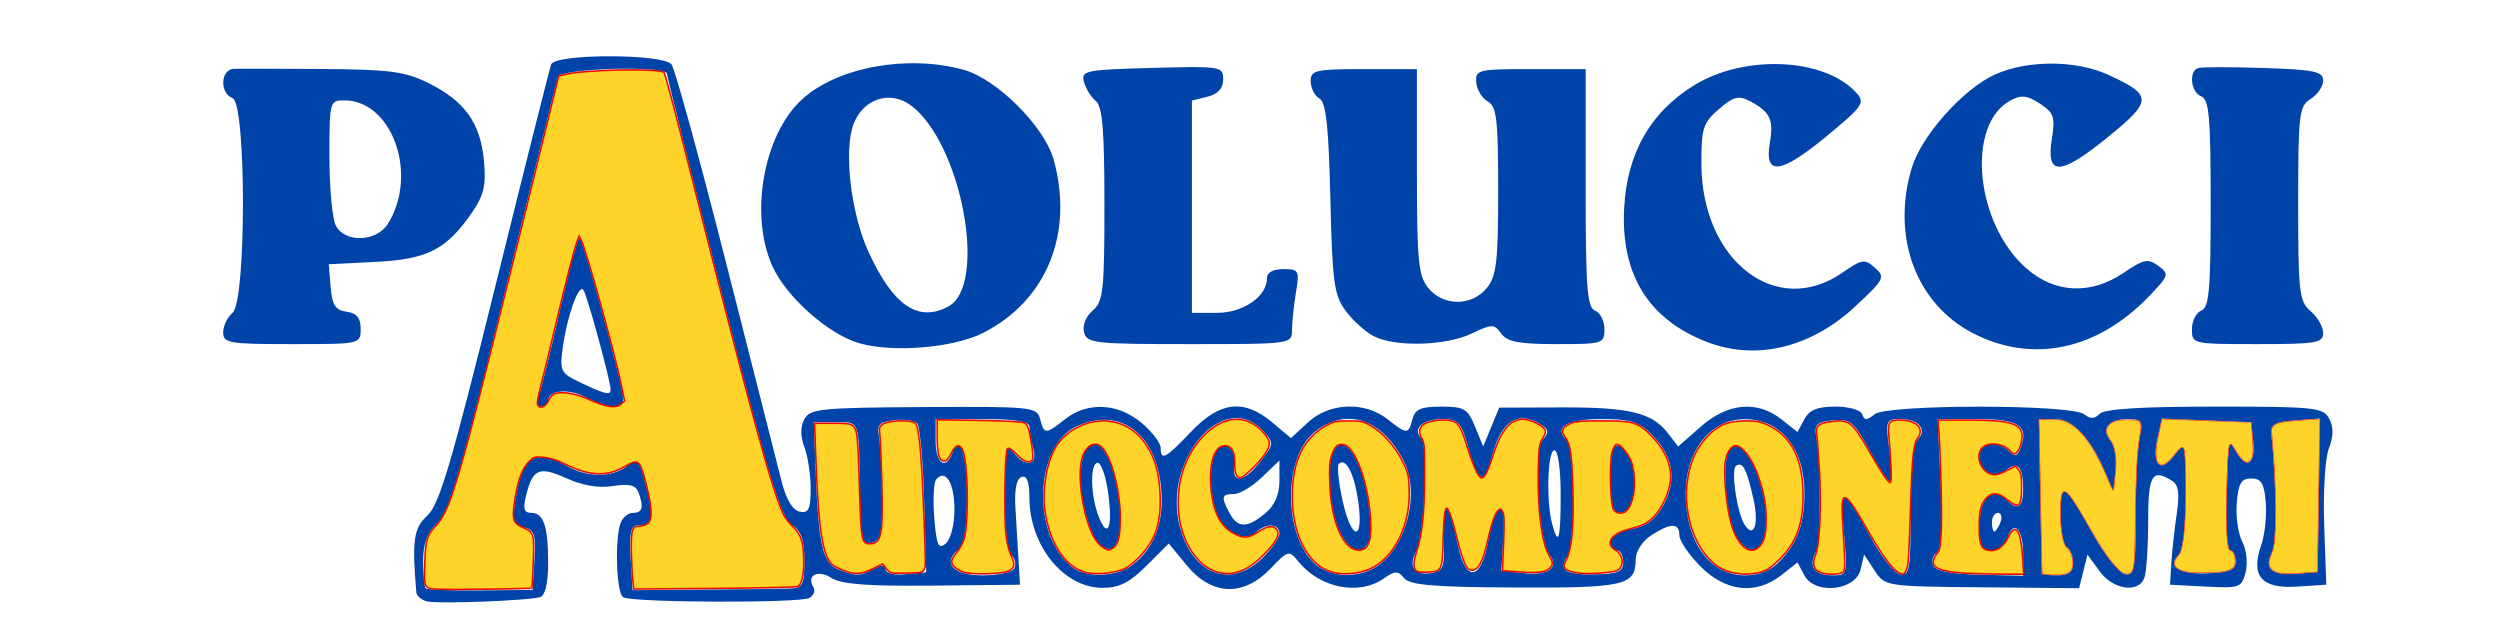 <?xml version="1.0" encoding="UTF-8" standalone="no"?>
<!-- Created with Inkscape (http://www.inkscape.org/) -->

<svg
   xmlns:dc="http://purl.org/dc/elements/1.1/"
   xmlns:cc="http://creativecommons.org/ns#"
   xmlns:rdf="http://www.w3.org/1999/02/22-rdf-syntax-ns#"
   xmlns:svg="http://www.w3.org/2000/svg"
   xmlns="http://www.w3.org/2000/svg"
   xmlns:sodipodi="http://sodipodi.sourceforge.net/DTD/sodipodi-0.dtd"
   xmlns:inkscape="http://www.inkscape.org/namespaces/inkscape"
   id="svg4267"
   version="1.1"
   inkscape:version="0.91 r13725"
   width="400"
   height="100"
   viewBox="0 0 400 100"
   sodipodi:docname="logo_svg.svg">
  <defs
     id="defs4271" />
  <sodipodi:namedview
     pagecolor="#ffffff"
     bordercolor="#666666"
     borderopacity="1"
     objecttolerance="10"
     gridtolerance="10"
     guidetolerance="10"
     inkscape:pageopacity="0"
     inkscape:pageshadow="2"
     inkscape:window-width="1833"
     inkscape:window-height="940"
     id="namedview4269"
     showgrid="false"
     inkscape:zoom="1.3753227"
     inkscape:cx="148.29348"
     inkscape:cy="92.704596"
     inkscape:window-x="75"
     inkscape:window-y="69"
     inkscape:window-maximized="0"
     inkscape:current-layer="svg4267" />
  <path
     style="fill:#0044aa"
     d="m 68.429,96.241 c -0.947,-0.182 -1.766,-0.861 -1.821,-1.508 -0.702,-8.356 -0.432,-10.207 1.791,-12.267 1.892,-1.753 3.859,-8.394 10.819,-36.526 4.679,-18.911 8.714,-34.946 8.967,-35.633 0.641,-1.741 17.892,-1.741 19.26,0 0.54,0.688 4.469,14.975 8.73,31.75 4.261,16.775 8.262,32.52 8.89,34.988 0.737,2.895 1.764,4.607 2.892,4.823 1.431,0.274 1.75,-0.395 1.75,-3.673 0,-2.205 -0.45,-5.192 -1,-6.639 -0.66,-1.735 -0.664,-3.258 -0.013,-4.475 0.9,-1.682 2.581,-1.854 19.09,-1.951 17.355,-0.102 18.124,-0.023 18.63,1.91 0.652,2.494 0.87,2.495 4.021,0.016 3.563,-2.803 8.446,-2.567 12.196,0.589 1.692,1.424 3.077,3.224 3.077,4 0,2.153 0.754,1.754 4.885,-2.589 4.609,-4.845 8.439,-5.281 12.961,-1.476 l 2.999,2.524 2.723,-2.524 c 3.414,-3.164 9.053,-3.396 12.704,-0.524 3.148,2.476 3.369,2.476 4.017,0 0.415,-1.589 1.364,-2 4.614,-2 3.661,0 4.228,0.335 5.393,3.191 l 1.302,3.191 1.288,-3.109 1.288,-3.109 9.972,-0.035 c 10.866,-0.039 14.477,0.835 17.003,4.114 l 1.649,2.141 3.636,-3.192 c 4.319,-3.792 8.998,-4.214 12.879,-1.161 l 2.583,2.032 1.087,-2.032 c 0.806,-1.506 2.091,-2.032 4.969,-2.032 2.214,0 4.062,0.537 4.302,1.25 0.335,0.996 0.733,0.992 1.957,-0.018 1.971,-1.626 31.611,-1.625 33.57,0.001 0.939,0.78 1.627,0.758 2.461,-0.076 0.787,-0.787 6.679,-1.158 18.422,-1.158 16.047,0 17.338,0.137 18.3,1.935 0.72,1.344 0.705,2.793 -0.048,4.75 -0.605,1.571 -0.936,7.015 -0.75,12.315 l 0.333,9.5 -4.687,0.302 c -5.685,0.367 -7.452,-1.672 -5.73,-6.612 0.577,-1.654 0.906,-4.736 0.732,-6.849 -0.252,-3.07 -0.718,-3.842 -2.316,-3.842 -1.606,0 -2.063,0.774 -2.321,3.933 -0.177,2.163 0.218,4.941 0.878,6.173 0.664,1.241 0.905,3.411 0.54,4.866 -0.627,2.5 -0.934,2.612 -6.378,2.327 l -5.719,-0.299 0.211,-3.5 c 0.116,-1.925 0.506,-5.466 0.866,-7.869 0.476,-3.176 0.282,-4.605 -0.711,-5.235 -3.241,-2.053 -3.866,-0.999 -3.866,6.522 0,4.08 -0.273,8.13 -0.607,9 -0.958,2.495 -5.003,1.888 -7.162,-1.075 l -1.936,-2.657 -0.674,2.687 -0.674,2.687 -15.525,-0.144 c -15.474,-0.143 -15.53,-0.152 -17.198,-2.697 l -1.673,-2.553 -0.565,2.417 c -0.791,3.385 -7.299,4.069 -8.973,0.942 l -1.117,-2.088 -2.583,2.032 c -4.053,3.188 -8.867,2.678 -12.913,-1.368 -1.87,-1.87 -3.4,-4.12 -3.4,-5 0,-2.034 -1.415,-2.03 -4.535,0.015 -1.418,0.929 -2.465,2.576 -2.465,3.878 0,4.126 -1.805,4.542 -19.304,4.455 -12.981,-0.064 -16.817,-0.388 -17.737,-1.497 -1.01,-1.217 -1.469,-1.208 -3.289,0.067 -3.95,2.767 -10.201,1.518 -13.636,-2.724 -1.503,-1.856 -1.634,-1.822 -4.479,1.147 -4.308,4.496 -9.379,4.31 -13.335,-0.489 l -2.925,-3.548 -3.548,3.548 c -2.699,2.699 -4.377,3.548 -7.013,3.548 -6.268,0 -11.735,-6.748 -11.735,-14.484 0,-2.506 -0.399,-3.546 -1.25,-3.257 -0.803,0.273 -1.157,2.002 -0.991,4.833 0.143,2.424 0.368,6.208 0.5,8.408 l 0.241,4 -14,0.144 c -10.396,0.107 -14.566,-0.212 -16.198,-1.239 -2.197,-1.382 -4.033,-0.397 -2.845,1.526 0.316,0.512 0.037,1.264 -0.621,1.67 -1.42,0.878 -28.407,0.782 -29.843,-0.106 -1.082,-0.669 -1.364,-9.364 -0.386,-11.914 0.334,-0.87 1.234,-1.582 2,-1.582 1.499,0 1.732,-0.954 0.815,-3.343 -0.424,-1.104 -1.501,-1.357 -4.034,-0.945 -2.244,0.364 -4.859,-0.072 -7.455,-1.242 -4.379,-1.975 -5.405,-1.534 -6.47,2.78 -0.514,2.081 -0.314,2.75 0.822,2.75 1.998,0 2.715,2.144 2.715,8.113 0,3.075 -0.473,5.104 -1.25,5.358 -1.716,0.561 -15.904,1.122 -18.028,0.713 z m 17.086,-6.603 c 0.262,-4.024 0.01,-4.817 -1.672,-5.256 -1.659,-0.434 -1.889,-1.11 -1.419,-4.172 1.104,-7.192 3.149,-8.588 8.282,-5.654 3.227,1.845 7.108,1.875 9.559,0.074 1.82,-1.337 2.015,-1.139 3.135,3.186 1.288,4.974 1.023,6.24 -1.305,6.24 -1.171,0 -1.428,1.118 -1.191,5.184 l 0.302,5.184 11.5,-0.087 c 6.325,-0.048 12.512,-0.131 13.75,-0.184 1.976,-0.085 2.25,-0.63 2.25,-4.475 0,-3.319 -0.501,-4.711 -2.071,-5.753 -1.676,-1.113 -3.773,-8.058 -10.987,-36.372 -4.904,-19.248 -8.922,-35.334 -8.929,-35.747 -0.024,-1.363 -17.038,-0.876 -17.453,0.5 -0.207,0.688 -4.116,16.55 -8.686,35.249 -6.769,27.698 -8.732,34.391 -10.592,36.115 -1.638,1.518 -2.283,3.236 -2.283,6.084 0,2.183 0.187,4.156 0.416,4.385 0.229,0.229 4.166,0.376 8.75,0.327 l 8.334,-0.09 0.308,-4.738 z m 0.678,-26.332 c 0.385,-0.963 1.895,-7.036 3.357,-13.497 1.462,-6.461 2.882,-11.745 3.157,-11.743 0.554,0.004 7.018,23.751 7.007,25.74 -0.009,1.677 -2.473,1.577 -5.993,-0.243 -2.84,-1.469 -6.014,-1.152 -6.014,0.6 0,0.491 -0.498,0.893 -1.107,0.893 -0.654,0 -0.821,-0.716 -0.407,-1.75 z m 11.497,-1 c -0.035,-1.529 -3.849,-15.45 -4.378,-15.979 -0.776,-0.777 -2.59,4.342 -3.253,9.184 -0.531,3.876 -0.383,4.179 2.794,5.69 4.004,1.904 4.861,2.1 4.838,1.106 z m 42.083,28.715 c 1.367,-0.731 1.934,-0.713 1.934,0.063 0,0.637 1.364,0.967 3.244,0.785 l 3.244,-0.313 -0.329,-11.5 c -0.181,-6.325 -0.686,-11.873 -1.123,-12.328 -0.437,-0.455 -2.086,-0.68 -3.666,-0.5 -2.265,0.259 -2.787,0.751 -2.472,2.328 0.22,1.1 0.445,5.367 0.5,9.483 0.086,6.378 -0.158,7.533 -1.65,7.823 -1.54,0.3 -1.763,-0.6 -1.856,-7.483 -0.17,-12.487 0.049,-11.823 -3.894,-11.823 l -3.5,0 0.287,7.5 c 0.459,11.98 1.137,15.027 3.563,16.006 2.895,1.168 3.465,1.164 5.716,-0.041 z m 22.488,-0.052 c 0.37,-0.598 0.171,-1.588 -0.441,-2.2 -0.649,-0.649 -1.1,-4.675 -1.081,-9.663 0.027,-7.325 0.222,-8.299 1.36,-6.8 1.938,2.553 3.972,2.239 3.238,-0.5 -0.332,-1.238 -0.609,-2.812 -0.617,-3.5 -0.01,-0.888 -2.188,-1.25 -7.514,-1.25 l -7.5,0 0,3.5 c 0,3.543 1.584,4.748 2.636,2.006 1.253,-3.265 2.364,-0.008 2.364,6.931 0,5.151 -0.427,7.673 -1.441,8.514 -2.565,2.129 -0.673,4.049 3.989,4.049 2.384,0 4.636,-0.489 5.006,-1.087 z m 19.079,-0.685 c 3.228,-2.614 4.692,-6.199 4.509,-11.036 -0.358,-9.463 -6.335,-14.339 -13.547,-11.053 -6.859,3.125 -7.3,17.537 -0.692,22.58 2.309,1.762 7.257,1.512 9.729,-0.49 z m -6.393,-4.6 c -2.787,-6.118 -2.696,-14.628 0.157,-14.628 3.467,0 5.895,16.086 2.531,16.762 -0.894,0.18 -2.053,-0.741 -2.688,-2.134 z m 2.303,-7.191 c -0.366,-2.441 -1.088,-4.437 -1.604,-4.437 -1.29,0 -1.181,5.261 0.18,8.685 1.489,3.746 2.272,1.41 1.424,-4.247 z m 24.652,10.875 c 1.543,-1.478 2.805,-3.278 2.805,-4 0,-1.597 -2.19,-1.723 -3.699,-0.214 -1.62,1.62 -4.83,0.228 -6.149,-2.666 -1.356,-2.977 -1.486,-8.358 -0.248,-10.312 1.206,-1.905 3.258,-0.399 2.894,2.124 -0.453,3.144 1.427,2.982 4.066,-0.351 2.271,-2.868 2.294,-3.063 0.595,-4.94 -6.26,-6.917 -16.257,4.506 -13.382,15.291 2.025,7.597 8.05,9.924 13.119,5.067 z m 18.588,1.126 c 4.651,-3.258 6.707,-11.677 4.092,-16.755 -3.47,-6.738 -9.154,-8.613 -14.163,-4.672 -5.614,4.416 -4.95,18.42 1.038,21.908 2.579,1.502 6.5,1.294 9.033,-0.481 z m -6.334,-5.907 c -0.797,-1.907 -1.449,-5.481 -1.449,-7.941 0,-8.435 4.262,-6.756 5.991,2.36 0.565,2.979 0.768,6.234 0.451,7.232 -0.928,2.923 -3.427,2.096 -4.993,-1.652 z m 3.177,-4.242 c -0.621,-4.534 -2.007,-7.243 -3.13,-6.12 -0.296,0.296 -0.041,2.853 0.566,5.683 1.415,6.597 3.456,6.944 2.564,0.436 z m 13.628,5.102 c -0.263,-6.311 0.784,-5.388 2.389,2.108 1.185,5.534 3.546,5.281 4.663,-0.5 1.321,-6.835 2.945,-7.55 2.536,-1.117 l -0.343,5.383 3.678,0.387 c 3.862,0.407 5.661,-0.909 4.028,-2.948 -1.685,-2.104 -2.561,-16.574 -1.109,-18.323 1.041,-1.255 1.012,-1.702 -0.161,-2.444 -3.75,-2.373 -6.382,-0.728 -7.905,4.938 -1.319,4.908 -2.141,4.566 -3.902,-1.627 -1.065,-3.745 -1.553,-4.25 -4.11,-4.25 -3.146,0 -4.821,1.598 -3.285,3.134 1.141,1.141 0.419,15.586 -0.906,18.137 -1.236,2.379 -0.208,3.777 2.473,3.358 2.012,-0.314 2.179,-0.846 1.954,-6.236 z m 28.746,4.481 c 0,-1.03 -0.45,-1.873 -1,-1.873 -0.55,0 -1,-0.625 -1,-1.389 0,-0.784 1.46,-1.663 3.352,-2.018 2.442,-0.458 3.839,-1.533 5.146,-3.961 2.155,-4.002 1.492,-7.734 -1.993,-11.219 -1.965,-1.965 -3.434,-2.414 -7.9,-2.414 -5.557,0 -7.746,1.259 -5.717,3.287 1.343,1.343 1.477,16.589 0.164,18.665 -1.438,2.273 -0.337,2.98 4.485,2.884 3.665,-0.074 4.464,-0.425 4.464,-1.963 z m -2,-13.457 c 0,-4.021 0.35,-5.467 1.25,-5.168 3.215,1.068 3.423,10.752 0.231,10.752 -1.131,0 -1.481,-1.319 -1.481,-5.583 z m 27.057,13.333 c 2.835,-2.988 3.943,-6.04 3.943,-10.865 0,-7.271 -3.787,-11.91 -9.684,-11.863 -5.366,0.042 -9.316,5.065 -9.316,11.847 0,7.767 3.881,13.131 9.5,13.131 2.25,0 4.154,-0.771 5.557,-2.25 z m -6.804,-3.716 c -1.723,-2.758 -2.584,-12.202 -1.28,-14.034 2.535,-3.563 7.28,8.477 5.523,14.013 -0.804,2.534 -2.667,2.543 -4.243,0.021 z m 2.6,-6.191 c -1.1,-4.898 -1.701,-6.055 -2.792,-5.381 -0.859,0.531 0.126,7.413 1.342,9.381 1.495,2.419 2.358,0.039 1.45,-4 z m 14.469,5.407 c -0.681,-7.632 -0.168,-7.562 4.231,0.575 1.686,3.119 3.826,5.817 4.756,5.996 1.499,0.289 1.69,-0.847 1.69,-10.048 0,-6.284 0.439,-10.812 1.113,-11.486 1.589,-1.589 0.192,-3.287 -2.706,-3.287 -2.392,0 -2.453,0.168 -1.812,5 0.365,2.75 0.408,5 0.097,5 -0.312,0 -1.803,-2.272 -3.315,-5.049 -2.477,-4.551 -3.051,-5.02 -5.812,-4.75 -2.439,0.238 -2.994,0.707 -2.722,2.299 0.82,4.796 0.803,17.153 -0.027,18.771 -1.212,2.364 -0.222,3.729 2.706,3.729 2.36,0 2.392,-0.122 1.801,-6.75 z m 28.677,3.345 c 0,-3.984 -1.546,-5.601 -2.495,-2.61 -0.352,1.108 -1.509,2.015 -2.572,2.015 -1.591,0 -1.933,-0.714 -1.933,-4.031 0,-4.254 2.098,-6.27 4.267,-4.101 1.853,1.853 2.733,1.306 2.733,-1.701 0,-3.476 -0.891,-4.502 -2.645,-3.046 -1.857,1.541 -4.355,0.342 -4.355,-2.089 0,-2.268 2.847,-2.784 4.767,-0.864 0.89,0.89 1.319,0.771 1.807,-0.5 1.375,-3.583 -0.224,-4.667 -6.879,-4.667 l -6.367,0 0.461,10.364 c 0.304,6.827 0.092,10.592 -0.62,11.032 -0.595,0.368 -0.852,1.266 -0.571,1.997 0.347,0.903 2.734,1.385 7.456,1.504 l 6.946,0.175 0,-3.477 z m 8,1.464 c 0,-1.068 -0.45,-2.219 -1,-2.559 -0.55,-0.34 -1,-2.706 -1,-5.259 0,-5.423 0.554,-5.078 5.221,3.253 1.847,3.297 4.128,6.142 5.068,6.323 1.517,0.292 1.711,-0.742 1.711,-9.119 0,-5.197 0.281,-10.855 0.625,-12.573 0.57,-2.85 0.4,-3.125 -1.941,-3.125 -3.075,0 -4.29,1.564 -2.702,3.478 0.635,0.765 0.99,2.883 0.79,4.706 l -0.364,3.315 -1.229,-2.881 c -2.387,-5.597 -5.191,-8.619 -7.997,-8.62 l -2.682,-3.3e-4 0.218,12.25 c 0.12,6.738 0.232,12.363 0.25,12.5 0.018,0.138 1.157,0.25 2.532,0.25 1.808,0 2.5,-0.537 2.5,-1.941 z m 26,-0.309 c 10e-6,-0.963 -0.383,-1.75 -0.851,-1.75 -0.468,0 -0.737,-3.712 -0.596,-8.25 0.306,-9.916 0.258,-9.68 1.528,-7.5 1.636,2.809 3.073,2.021 2.733,-1.5 l -0.313,-3.25 -7.161,-0.292 -7.161,-0.292 -0.663,3.018 c -0.962,4.378 0.359,5.875 2.606,2.952 1.823,-2.371 1.835,-2.331 1.857,6.164 0.013,4.975 -0.443,9.015 -1.091,9.663 -1.926,1.926 -0.029,3.14 4.624,2.96 3.542,-0.137 4.488,-0.542 4.488,-1.923 z m 13.314,-10.552 0.186,-12.289 -4,0.296 c -3.322,0.245 -3.964,0.635 -3.787,2.296 0.813,7.626 0.866,17.285 0.103,18.771 -1.354,2.639 -0.1,3.785 3.814,3.485 l 3.498,-0.268 0.186,-12.289 z m -218.314,2.239 c 0,-4.2 -1.422,-6.546 -2.909,-4.799 -0.404,0.475 -0.545,3.243 -0.314,6.153 0.35,4.397 0.657,5.094 1.822,4.128 0.805,-0.668 1.401,-2.998 1.401,-5.481 z m 97,-2.437 c 0,-4 -0.429,-7 -1,-7 -1.088,0 -1.343,8.118 -0.37,11.75 1.015,3.787 1.37,2.557 1.37,-4.75 z m 70.362,4.5 c 0.317,-0.825 0.14,-1.5 -0.393,-1.5 -0.533,0 -0.969,0.675 -0.969,1.5 0,0.825 0.177,1.5 0.393,1.5 0.216,0 0.652,-0.675 0.969,-1.5 z M 202.457,82.113 c 1.494,-1.246 2.25,-2.978 2.25,-5.154 l 0,-3.277 -2.805,2.687 c -1.543,1.478 -3.568,2.687 -4.5,2.687 -1.973,0 -2.067,0.436 -0.66,3.066 1.288,2.407 2.822,2.404 5.715,-0.009 z M 137.545,54.934 c -4.943,-1.397 -11.701,-7.365 -13.952,-12.322 -3.736,-8.225 -1.43,-21.146 4.774,-26.751 5.697,-5.147 16.861,-7.172 25.84,-4.686 5.307,1.469 12.912,9.074 14.382,14.382 3.258,11.77 -1.11,22.515 -11.257,27.692 -4.704,2.4 -14.35,3.222 -19.786,1.686 z m 14.184,-5.889 c 6.392,-3.421 2.068,-26.363 -6.077,-32.243 -3.294,-2.377 -7.512,-0.987 -9.058,2.987 -1.633,4.196 -0.467,14.322 2.361,20.499 3.939,8.605 7.937,11.345 12.774,8.757 z m 121.428,5.686 c -9.436,-3.631 -13.89,-10.87 -13.285,-21.587 0.491,-8.687 4.215,-15.19 11.156,-19.482 8.101,-5.009 20.916,-4.421 25.996,1.193 1.443,1.595 1.07,2.13 -4.916,7.056 -7.284,5.994 -9.86,6.256 -8.927,0.909 0.637,-3.655 0.023,-4.939 -3.164,-6.617 -1.849,-0.973 -2.629,-0.776 -5,1.264 -2.534,2.18 -2.808,3.037 -2.792,8.753 0.043,15.49 11.969,24.726 22.51,17.435 3.197,-2.211 3.613,-2.275 5.259,-0.811 1.69,1.504 1.516,1.841 -3.207,6.23 -7.071,6.569 -15.817,8.663 -23.63,5.656 z m 42.449,-1.458 c -9.084,-4.746 -13.014,-15.421 -9.723,-26.409 1.538,-5.135 8.198,-12.617 13.285,-14.928 5.151,-2.34 12.914,-2.346 18.039,-0.015 7.27,3.307 7.269,4.164 -0.02,10.077 -7.605,6.17 -9.848,6.216 -8.884,0.181 0.553,-3.457 0.323,-4.129 -1.917,-5.596 -2.037,-1.335 -2.975,-1.438 -4.697,-0.516 -7.148,3.825 -5.669,19.668 2.505,26.846 4.618,4.055 10.336,4.308 15.656,0.694 3.165,-2.151 3.837,-2.282 5.482,-1.07 1.787,1.317 1.714,1.548 -1.587,4.967 -8.27,8.567 -18.694,10.704 -28.14,5.77 z m -279.899,-0.093 c 0,-1.033 0.675,-2.438 1.5,-3.122 2.222,-1.844 2.222,-33.509 0,-34.362 -2.126,-0.816 -1.923,-4.625 0.25,-4.692 0.963,-0.03 7.375,-0.013 14.25,0.036 10.785,0.077 13.11,0.394 16.948,2.304 5.721,2.848 8.22,6.374 8.781,12.389 0.363,3.893 -0.002,5.483 -1.89,8.233 -4.091,5.961 -7.118,7.517 -15.444,7.937 l -7.503,0.379 0.304,3.638 c 0.242,2.898 0.761,3.703 2.554,3.958 1.629,0.231 2.25,0.991 2.25,2.75 0,2.427 -0.017,2.43 -11,2.43 -10.094,0 -11,-0.155 -11,-1.878 z m 26.358,-17.372 c 4.914,-7.875 0.709,-19.75 -6.993,-19.75 -2.313,0 -2.365,0.2 -2.365,9.066 0,4.986 0.466,9.936 1.035,11 1.483,2.772 6.515,2.581 8.323,-0.316 z m 111.383,17.366 c -0.287,-1.097 0.291,-2.555 1.383,-3.49 1.684,-1.442 1.876,-3.183 1.876,-16.994 0,-11.927 -0.313,-15.647 -1.392,-16.543 -0.766,-0.635 -1.617,-2.014 -1.891,-3.064 -0.466,-1.783 0.251,-1.929 10.894,-2.217 11.074,-0.3 11.393,-0.249 11.391,1.833 -0.001,1.45 -0.81,2.344 -2.502,2.769 l -2.5,0.627 0,16.981 0,16.981 4,0 c 4.192,0 8,-2.618 8,-5.5 0,-0.953 0.959,-1.5 2.631,-1.5 2.484,0 2.596,0.21 2.011,3.75 -0.341,2.062 -0.625,4.763 -0.631,6 -0.011,2.241 -0.074,2.25 -16.394,2.25 -15.206,0 -16.419,-0.135 -16.876,-1.884 z m 46.356,0.619 c -1.322,-0.679 -3.345,-2.503 -4.495,-4.052 -1.86,-2.506 -2.131,-4.492 -2.453,-18 -0.277,-11.64 -0.687,-15.37 -1.755,-15.983 -0.766,-0.44 -1.393,-1.677 -1.393,-2.75 0,-1.781 0.739,-1.95 8.5,-1.95 l 8.5,0 0,16.389 c 0,14.327 0.228,16.671 1.81,18.625 2.393,2.956 6.986,2.956 9.379,0 1.545,-1.908 1.81,-4.191 1.81,-15.575 0,-11.444 -0.238,-13.473 -1.677,-14.278 -0.923,-0.516 -1.747,-1.889 -1.833,-3.05 -0.147,-2 0.307,-2.111 8.677,-2.111 l 8.833,0 0,19.031 c 0,15.994 0.239,19.123 1.5,19.607 0.825,0.317 1.5,1.652 1.5,2.969 0,2.315 -0.248,2.393 -7.64,2.393 -5.996,0 -7.904,-0.361 -8.866,-1.677 -1.148,-1.57 -1.453,-1.57 -4.761,0 -4.139,1.964 -12.204,2.177 -15.636,0.413 z m 130.904,-1.128 c 0,-1.316 0.675,-2.652 1.5,-2.969 1.25,-0.48 1.5,-3.338 1.5,-17.138 0,-13.8 -0.25,-16.659 -1.5,-17.138 -1.666,-0.639 -2.055,-4.006 -0.522,-4.528 0.538,-0.183 5.263,-0.19 10.5,-0.015 8.15,0.273 9.522,0.562 9.522,2.009 0,0.93 -0.9,2.253 -2,2.94 -1.86,1.162 -2,2.332 -2,16.75 0,14.264 0.16,15.638 2,17.214 1.1,0.942 2,2.512 2,3.49 0,1.591 -1.104,1.778 -10.5,1.778 -10.408,0 -10.5,-0.021 -10.5,-2.393 z"
     id="path4817"
     inkscape:connector-curvature="0" />
  <path
     style="fill:#ffd42a;fill-opacity:1;stroke:#eb0c00;stroke-width:0.257;stroke-opacity:1"
     d="m 70.444,94.279 c -2.71,-0.119 -2.607,0.07 -2.463,-4.508 0.109,-3.464 0.309,-4.079 1.899,-5.838 2.421,-2.68 3.614,-6.972 16.207,-58.309 l 3.295,-13.435 0.909,-0.252 c 2.857,-0.791 15.249,-1.058 15.963,-0.344 0.161,0.161 2.193,7.852 4.516,17.092 9.542,37.953 12.929,50.372 14.678,53.815 0.216,0.426 0.887,1.252 1.489,1.836 1.268,1.228 1.667,2.562 1.665,5.571 -0.002,2.207 -0.358,3.653 -0.968,3.93 -0.245,0.111 -6.247,0.249 -13.34,0.306 l -12.895,0.104 -0.17,-1.63 c -0.093,-0.897 -0.19,-2.972 -0.216,-4.611 -0.051,-3.28 0.142,-3.832 1.342,-3.832 0.375,0 0.94,-0.18 1.254,-0.4 0.813,-0.569 0.756,-2.411 -0.188,-6.152 -1.049,-4.155 -1.188,-4.272 -3.483,-2.959 -2.834,1.621 -5.562,1.525 -9.368,-0.33 -1.562,-0.761 -2.591,-1.089 -3.668,-1.167 -1.447,-0.105 -1.526,-0.077 -2.385,0.834 -1.04,1.103 -1.763,3.206 -2.216,6.443 -0.38,2.718 -0.174,3.295 1.423,3.98 1.703,0.73 1.792,1.044 1.603,5.63 -0.09,2.184 -0.194,3.997 -0.231,4.029 -0.142,0.124 -12.525,0.29 -14.653,0.197 z M 87.792,64.064 c 0.29,-0.617 0.684,-1.018 1.105,-1.123 1.267,-0.318 3.324,0.059 5.387,0.988 2.71,1.219 4.174,1.44 5.019,0.756 L 99.932,64.175 99.449,61.771 C 98.482,56.961 93.768,39.924 92.988,38.416 l -0.333,-0.643 -0.281,0.733 c -0.463,1.206 -1.696,6.016 -3.601,14.049 -0.989,4.171 -2.053,8.521 -2.363,9.666 -0.31,1.145 -0.488,2.281 -0.394,2.524 0.293,0.763 1.276,0.386 1.777,-0.682 z"
     id="path6032"
     inkscape:connector-curvature="0" />
  <path
     style="fill:#ffd42a;fill-opacity:1;stroke:#eb0c00;stroke-width:0.257;stroke-opacity:1"
     d="m 135.383,91.423 c -0.725,-0.255 -1.604,-0.651 -1.954,-0.881 -1.789,-1.172 -2.476,-5.398 -2.927,-18 l -0.172,-4.82 2.864,0 c 2.481,0 2.93,0.066 3.357,0.493 0.631,0.631 0.717,1.536 0.986,10.432 0.237,7.852 0.333,8.355 1.597,8.355 1.897,0 2.172,-1.328 1.967,-9.512 -0.09,-3.605 -0.234,-7.151 -0.32,-7.879 -0.145,-1.235 -0.109,-1.354 0.542,-1.781 0.936,-0.614 4.554,-0.683 5.139,-0.099 0.673,0.673 1.12,6.391 1.528,19.578 0.146,4.703 0.441,4.295 -3.171,4.387 -2.362,0.06 -2.385,0.055 -2.991,-0.704 l -0.611,-0.765 -1.393,0.683 c -1.941,0.952 -2.881,1.06 -4.441,0.511 z"
     id="path6034"
     inkscape:connector-curvature="0" />
  <path
     style="fill:#ffd42a;fill-opacity:1;stroke:#eb0c00;stroke-width:0.257;stroke-opacity:1"
     d="m 154.248,91.562 c -1.221,-0.403 -1.994,-1.069 -1.994,-1.72 0,-0.279 0.358,-0.915 0.796,-1.414 0.438,-0.498 0.967,-1.457 1.177,-2.13 0.828,-2.66 0.683,-12.354 -0.215,-14.325 -0.47,-1.031 -1.155,-0.816 -1.816,0.569 -0.404,0.846 -0.739,1.221 -1.09,1.221 -0.841,0 -1.157,-1.07 -1.161,-3.943 l -0.004,-2.657 6.62,0.1 c 3.97,0.06 6.88,0.212 7.269,0.38 0.575,0.248 0.703,0.564 1.111,2.747 0.253,1.357 0.387,2.7 0.297,2.984 -0.288,0.907 -1.316,0.638 -2.595,-0.678 -0.9,-0.927 -1.23,-1.126 -1.469,-0.887 -0.412,0.412 -0.563,11.258 -0.195,14.006 0.149,1.115 0.515,2.514 0.813,3.11 0.673,1.349 0.57,1.953 -0.414,2.427 -1.024,0.493 -5.839,0.634 -7.129,0.209 z"
     id="path6036"
     inkscape:connector-curvature="0" />
  <path
     style="fill:#ffd42a;fill-opacity:1;stroke:#eb0c00;stroke-width:0.257;stroke-opacity:1"
     d="m 173.579,91.553 c -3.259,-0.924 -5.753,-4.839 -6.414,-10.067 -0.426,-3.368 0.347,-7.688 1.796,-10.031 1.9,-3.074 6.048,-4.77 9.503,-3.885 2.063,0.528 3.644,1.68 4.909,3.574 1.405,2.103 2.061,4.364 2.231,7.684 0.246,4.795 -0.684,7.637 -3.397,10.379 -1.093,1.104 -1.923,1.693 -2.831,2.006 -1.726,0.595 -4.352,0.749 -5.796,0.339 z m 4.572,-3.916 c 0.787,-0.551 1.092,-1.901 1.094,-4.836 0.002,-4.365 -1.491,-9.952 -3.022,-11.306 -1.161,-1.027 -2.674,-0.054 -3.157,2.031 -0.813,3.507 0.606,10.977 2.516,13.247 0.564,0.67 1.325,1.175 1.872,1.241 0.075,0.009 0.388,-0.161 0.697,-0.377 z"
     id="path6038"
     inkscape:connector-curvature="0" />
  <path
     style="fill:#ffd42a;fill-opacity:1;stroke:#eb0c00;stroke-width:0.257;stroke-opacity:1"
     d="m 194.647,91.497 c -3.537,-1.119 -6.151,-5.798 -6.143,-10.996 0.007,-4.194 1.298,-7.751 3.813,-10.503 3.305,-3.616 7.177,-3.888 9.909,-0.697 1.128,1.317 1.153,1.848 0.157,3.35 -0.942,1.421 -3.425,3.81 -3.961,3.81 -0.605,0 -0.89,-0.788 -0.854,-2.356 0.042,-1.807 -0.52,-2.785 -1.6,-2.785 -1.604,0 -2.508,2.598 -2.237,6.427 0.287,4.048 1.493,6.501 3.761,7.648 1.558,0.788 2.23,0.731 3.871,-0.33 1.537,-0.994 2.431,-1.069 2.97,-0.248 0.498,0.757 -0.161,1.958 -2.197,4.001 -2.585,2.594 -5.013,3.462 -7.489,2.679 z"
     id="path6040"
     inkscape:connector-curvature="0" />
  <path
     style="fill:#ffd42a;fill-opacity:1;stroke:#eb0c00;stroke-width:0.257;stroke-opacity:1"
     d="m 213.133,91.545 c -3.852,-1.09 -6.372,-5.884 -6.372,-12.126 0,-5.628 1.754,-9.286 5.431,-11.322 1.219,-0.675 1.618,-0.76 3.558,-0.76 1.939,0 2.339,0.085 3.555,0.759 1.871,1.037 3.933,3.343 5.101,5.708 0.897,1.815 0.981,2.175 1.07,4.58 0.209,5.634 -2.379,10.862 -6.254,12.636 -1.708,0.782 -4.371,1.012 -6.09,0.526 z m 5.047,-3.673 c 1.202,-0.461 1.489,-3.349 0.776,-7.809 -0.745,-4.657 -2.436,-8.537 -3.878,-8.899 -0.972,-0.244 -1.443,0.137 -1.97,1.595 -0.377,1.044 -0.436,1.843 -0.34,4.605 0.24,6.911 2.641,11.572 5.412,10.509 z"
     id="path6042"
     inkscape:connector-curvature="0" />
  <path
     style="fill:#ffd42a;fill-opacity:1;stroke:#eb0c00;stroke-width:0.257;stroke-opacity:1"
     d="m 226.851,91.468 c -0.757,-0.334 -0.817,-1.322 -0.195,-3.238 0.906,-2.792 1.266,-6.16 1.286,-12.024 0.016,-4.732 -0.032,-5.352 -0.468,-6.073 -1.044,-1.725 0.356,-2.925 3.413,-2.925 2.285,0 2.643,0.399 3.882,4.323 1.022,3.233 1.816,4.932 2.307,4.932 0.456,0 1.069,-1.218 1.804,-3.583 1.61,-5.18 3.738,-6.804 6.835,-5.217 1.719,0.882 1.872,1.215 1.13,2.465 -0.588,0.991 -0.639,1.353 -0.721,5.178 -0.135,6.289 0.568,11.682 1.78,13.655 0.614,1 0.62,1.445 0.026,1.983 -0.703,0.637 -1.817,0.767 -4.815,0.562 l -2.722,-0.186 0.181,-4.425 c 0.134,-3.279 0.1,-4.576 -0.131,-5.008 -0.286,-0.535 -0.349,-0.55 -0.758,-0.18 -0.506,0.458 -1.036,2.045 -1.831,5.478 -0.632,2.732 -1.386,4.058 -2.305,4.058 -0.901,0 -1.385,-1.017 -2.414,-5.069 -1.631,-6.418 -2.043,-6.458 -2.217,-0.211 -0.149,5.369 -0.181,5.444 -2.365,5.573 -0.749,0.044 -1.515,0.013 -1.701,-0.069 z"
     id="path6044"
     inkscape:connector-curvature="0" />
  <path
     style="fill:#ffd42a;fill-opacity:1;stroke:#eb0c00;stroke-width:0.257;stroke-opacity:1"
     d="m 252.186,91.66 c -0.673,-0.101 -1.42,-0.379 -1.659,-0.619 -0.409,-0.409 -0.401,-0.505 0.129,-1.597 0.857,-1.763 1.173,-5.325 1.004,-11.291 -0.155,-5.47 -0.39,-7.034 -1.232,-8.194 -0.711,-0.98 -0.545,-1.502 0.668,-2.109 0.904,-0.452 1.542,-0.514 5.27,-0.514 4.955,0 5.72,0.229 7.804,2.336 2.49,2.518 3.541,5.305 2.995,7.939 -0.418,2.015 -1.669,4.353 -2.884,5.394 -1.042,0.892 -1.353,1.029 -4.063,1.783 -2.51,0.699 -3.398,2.283 -1.789,3.19 1.279,0.721 1.51,2.559 0.41,3.26 -0.649,0.414 -4.904,0.684 -6.652,0.422 z m 8.115,-10.001 c 1.226,-1.355 1.594,-4.827 0.796,-7.514 -0.429,-1.446 -1.881,-3.215 -2.478,-3.019 -0.178,0.059 -0.477,0.56 -0.664,1.115 -0.483,1.434 -0.323,8.49 0.21,9.299 0.465,0.705 1.551,0.765 2.136,0.119 z"
     id="path6046"
     inkscape:connector-curvature="0" />
  <path
     style="fill:#ffd42a;fill-opacity:1;stroke:#eb0c00;stroke-width:0.257;stroke-opacity:1"
     d="m 276.223,91.341 c -4.481,-1.722 -7.294,-8.646 -6.135,-15.1 0.48,-2.67 1.429,-4.654 3.049,-6.371 1.766,-1.87 3.338,-2.521 6.109,-2.528 1.833,-0.004 2.419,0.104 3.637,0.676 3.769,1.767 5.606,5.459 5.614,11.283 0.006,4.538 -1.059,7.445 -3.724,10.16 -1.102,1.122 -1.904,1.693 -2.809,1.999 -1.701,0.574 -4.065,0.525 -5.74,-0.119 z m 5.298,-3.911 c 0.785,-0.835 1.068,-2.009 1.062,-4.41 -0.005,-2.522 -0.459,-4.747 -1.537,-7.542 -0.887,-2.301 -2.354,-4.156 -3.285,-4.156 -0.824,0 -1.546,1.144 -1.752,2.777 -0.245,1.936 0.264,7.152 0.93,9.541 1.04,3.729 3.065,5.404 4.581,3.791 z"
     id="path6048"
     inkscape:connector-curvature="0" />
  <path
     style="fill:#ffd42a;fill-opacity:1;stroke:#eb0c00;stroke-width:0.257;stroke-opacity:1"
     d="m 291.037,91.498 c -0.893,-0.485 -1.104,-1.425 -0.59,-2.63 0.716,-1.676 1.015,-7.899 0.658,-13.671 -0.171,-2.768 -0.372,-5.38 -0.446,-5.804 -0.207,-1.188 0.323,-1.661 2.149,-1.919 3.02,-0.427 3.504,-0.072 6.119,4.49 1.977,3.449 3.192,5.27 3.517,5.27 0.263,0 0.176,-2.898 -0.222,-7.387 -0.207,-2.334 6.9e-4,-2.639 1.799,-2.638 1.778,5.4e-4 3.091,0.669 3.201,1.629 0.046,0.401 -0.092,0.924 -0.306,1.161 -0.743,0.821 -0.963,2.775 -1.22,10.835 -0.29,9.111 -0.363,10.018 -0.855,10.691 -0.316,0.432 -0.415,0.443 -1.041,0.107 -1.084,-0.58 -2.718,-2.83 -5.157,-7.101 -3.473,-6.082 -4.116,-6.356 -3.854,-1.64 0.083,1.485 0.223,3.939 0.312,5.455 0.12,2.05 0.078,2.856 -0.165,3.149 -0.423,0.51 -2.962,0.513 -3.897,0.005 z"
     id="path6050"
     inkscape:connector-curvature="0" />
  <path
     style="fill:#ffd42a;fill-opacity:1;stroke:#eb0c00;stroke-width:0.257;stroke-opacity:1"
     d="m 312.997,91.604 c -2.618,-0.305 -3.674,-0.788 -3.674,-1.68 0,-0.387 0.252,-0.972 0.561,-1.3 0.485,-0.516 0.581,-0.989 0.707,-3.487 0.143,-2.814 -0.051,-11.54 -0.351,-15.808 l -0.149,-2.121 4.745,0 c 7.017,0 8.784,0.566 8.696,2.784 -0.048,1.206 -0.696,2.615 -1.202,2.615 -0.191,0 -0.498,-0.181 -0.682,-0.403 -0.933,-1.125 -3.079,-1.531 -4.202,-0.795 -1.756,1.151 -0.483,4.539 1.706,4.539 0.42,0 1.337,-0.318 2.038,-0.707 l 1.275,-0.707 0.498,0.607 c 0.408,0.497 0.498,1.011 0.498,2.841 0,3.114 -0.459,3.501 -2.314,1.951 -1.414,-1.181 -2.513,-1.22 -3.437,-0.121 -0.83,0.986 -1.067,2.116 -1.04,4.955 0.025,2.587 0.415,3.277 1.88,3.319 1.113,0.032 2.091,-0.735 2.795,-2.192 1.131,-2.338 1.99,-1.106 2.272,3.26 l 0.177,2.732 -4.472,-0.033 c -2.46,-0.018 -5.306,-0.13 -6.325,-0.249 z"
     id="path6052"
     inkscape:connector-curvature="0" />
  <path
     style="fill:#ffd42a;fill-opacity:1;stroke:#eb0c00;stroke-width:0.091;stroke-opacity:1"
     d="m 327.672,91.961 c -0.429,-0.038 -0.822,-0.095 -0.872,-0.126 -0.101,-0.062 -0.138,-1.511 -0.344,-13.469 -0.072,-4.199 -0.154,-8.442 -0.182,-9.43 l -0.05,-1.795 1.673,0 c 1.981,0 2.462,0.11 3.521,0.803 2.084,1.364 3.834,3.989 5.903,8.856 0.604,1.419 0.777,1.754 0.826,1.591 0.034,-0.114 0.152,-1.066 0.262,-2.115 0.323,-3.089 0.097,-4.689 -0.85,-6.007 -0.888,-1.236 -0.582,-2.31 0.818,-2.866 0.475,-0.189 0.678,-0.21 2.043,-0.213 1.401,-0.003 1.535,0.011 1.772,0.188 0.419,0.312 0.45,0.709 0.18,2.366 -0.456,2.803 -0.589,5.296 -0.698,13.03 -0.104,7.379 -0.197,8.44 -0.784,8.901 -1.16,0.913 -3.257,-1.453 -6.8,-7.674 -1.498,-2.63 -2.666,-4.461 -3.175,-4.976 -0.419,-0.424 -0.788,-0.463 -0.953,-0.1 -0.181,0.398 -0.277,1.445 -0.28,3.058 -0.006,3.01 0.41,5.184 1.085,5.683 0.54,0.399 1.013,1.939 0.876,2.85 -0.152,1.01 -0.769,1.416 -2.238,1.476 -0.524,0.021 -1.304,0.008 -1.733,-0.03 z"
     id="path6054"
     inkscape:connector-curvature="0" />
  <path
     style="fill:#ffd42a;fill-opacity:1;stroke:#eb0c00;stroke-width:0.091;stroke-opacity:1"
     d="m 350.129,91.547 c -1.329,-0.254 -1.992,-0.612 -2.178,-1.175 -0.125,-0.379 0.025,-0.8 0.485,-1.365 0.43,-0.527 0.5,-0.688 0.693,-1.577 0.46,-2.122 0.666,-6.585 0.544,-11.836 -0.071,-3.064 -0.141,-3.818 -0.37,-3.959 -0.223,-0.138 -0.56,0.091 -1.047,0.711 -1.418,1.808 -2.329,2.408 -2.826,1.862 -0.327,-0.359 -0.415,-0.63 -0.46,-1.426 -0.052,-0.921 0.034,-1.542 0.547,-3.936 l 0.384,-1.795 0.471,0 c 0.622,0 13.786,0.544 13.801,0.57 0.058,0.098 0.321,3.568 0.319,4.21 -0.004,1.325 -0.351,2.128 -0.92,2.128 -0.532,0 -1.08,-0.599 -2.218,-2.424 -0.339,-0.544 -0.538,-0.601 -0.672,-0.194 -0.388,1.18 -0.614,13.317 -0.286,15.388 0.173,1.094 0.25,1.291 0.546,1.394 0.422,0.147 0.672,0.727 0.679,1.575 0.005,0.571 -0.028,0.744 -0.184,0.954 -0.28,0.379 -0.86,0.665 -1.653,0.814 -1.042,0.196 -4.774,0.25 -5.656,0.082 z"
     id="path6056"
     inkscape:connector-curvature="0" />
  <path
     style="fill:#ffd42a;fill-opacity:1;stroke:#eb0c00;stroke-width:0.091;stroke-opacity:1"
     d="m 365.066,91.748 c -1.395,-0.185 -2.117,-0.863 -2.005,-1.881 0.029,-0.263 0.191,-0.815 0.361,-1.227 0.169,-0.412 0.354,-1.049 0.41,-1.416 0.395,-2.587 0.331,-9.539 -0.138,-14.965 -0.078,-0.9 -0.164,-2.109 -0.192,-2.687 l -0.05,-1.051 0.289,-0.329 c 0.305,-0.347 0.751,-0.535 1.652,-0.694 0.582,-0.103 5.709,-0.509 5.749,-0.455 0.037,0.049 -0.325,24.385 -0.363,24.431 -0.041,0.05 -2.62,0.251 -3.986,0.311 -0.6,0.026 -1.377,0.01 -1.727,-0.037 z"
     id="path6058"
     inkscape:connector-curvature="0" />
</svg>
